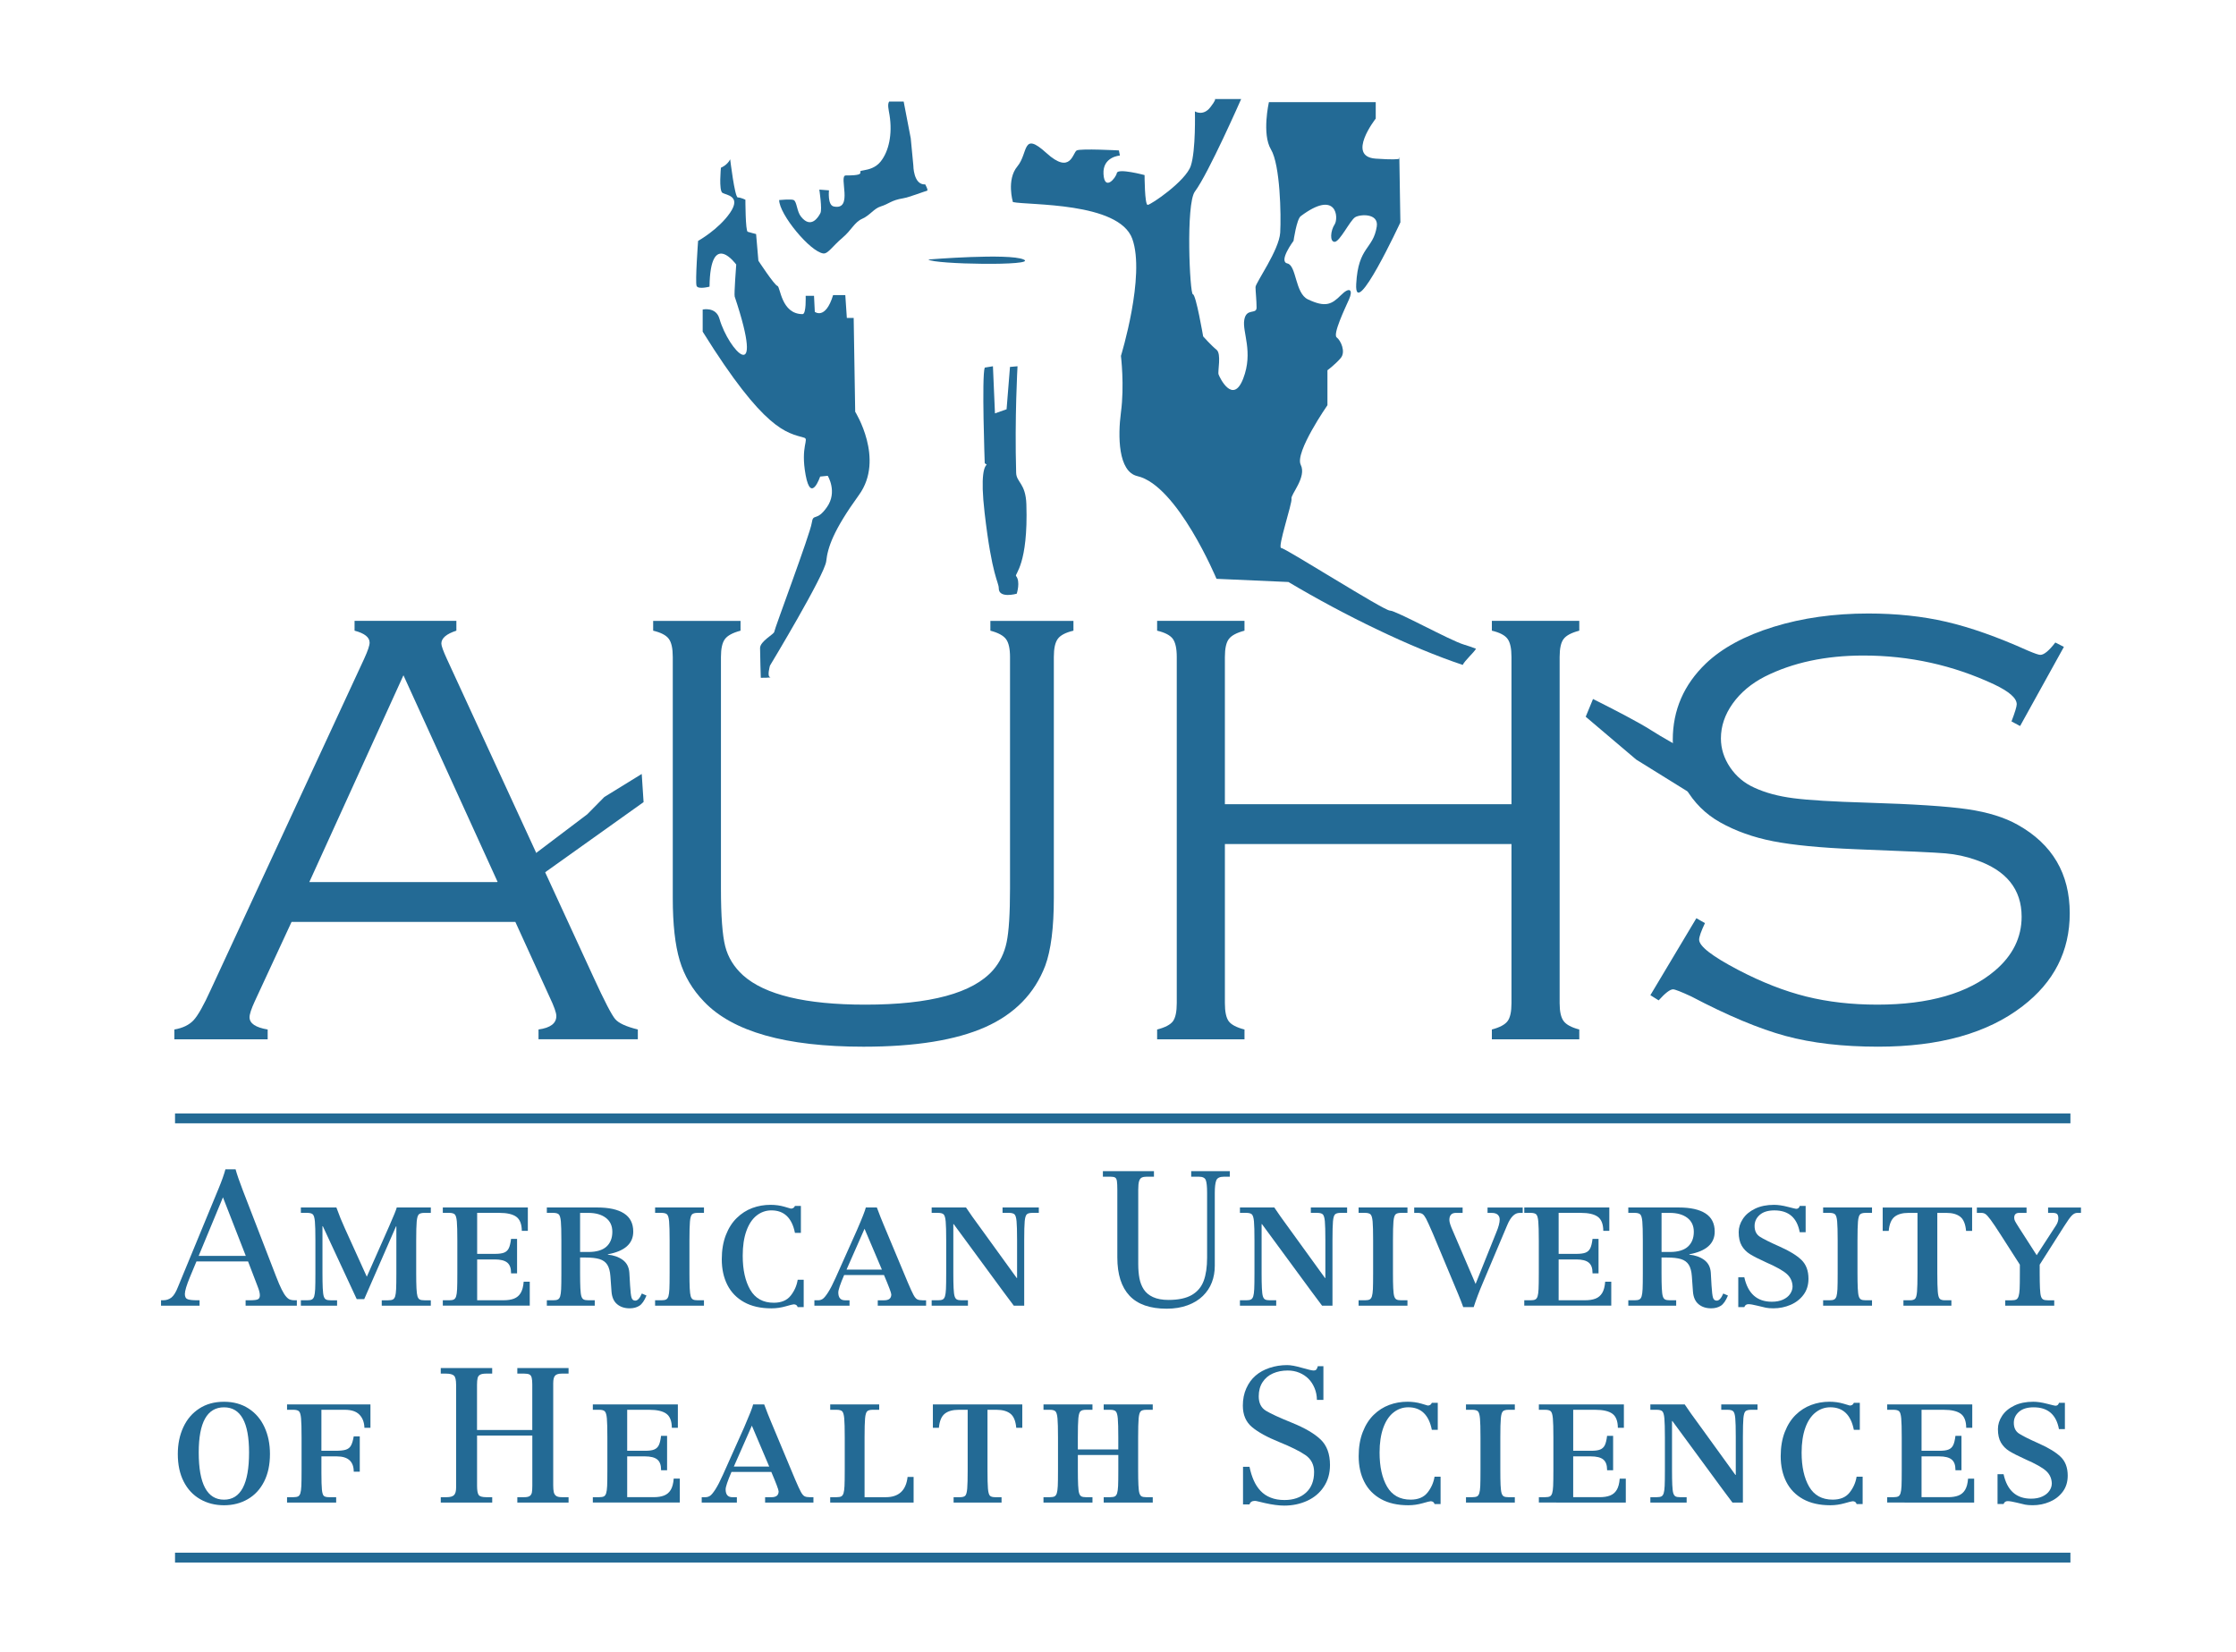 <?xml version="1.0" encoding="utf-8"?>
<!-- Generator: Adobe Illustrator 16.0.4, SVG Export Plug-In . SVG Version: 6.00 Build 0)  -->
<!DOCTYPE svg PUBLIC "-//W3C//DTD SVG 1.1//EN" "http://www.w3.org/Graphics/SVG/1.1/DTD/svg11.dtd">
<svg version="1.1" id="Layer_1" xmlns="http://www.w3.org/2000/svg" xmlns:xlink="http://www.w3.org/1999/xlink" x="0px" y="0px"
	 width="186.334px" height="137.667px" viewBox="0 0 186.334 137.667" enable-background="new 0 0 186.334 137.667"
	 xml:space="preserve">
<g>
	<path fill="#236A95" d="M82.062,30.633l0.683-0.112l0.169,3.925l0.968-0.34l0.284-3.529l0.628-0.056c0,0-0.247,4.302-0.114,8.877
		c0.022,0.804,0.794,0.865,0.852,2.628c0.162,5.012-0.988,5.815-0.862,5.971c0.388,0.466,0.059,1.478,0.059,1.478
		s-1.498,0.428-1.498-0.449c0-0.539-0.564-0.974-1.179-6.288c-0.74-6.373,1.372-3.047,0.01-4.137
		C82.062,38.6,81.799,31.336,82.062,30.633z"/>
	<path fill="#236A95" d="M77.365,21.625c0,0,6.707-0.546,7.938,0C86.535,22.173,77.776,22.037,77.365,21.625z"/>
	<path fill="#236A95" d="M64.931,16.669c0,0,1.023-0.094,1.209,0c0.273,0.135,0.256,0.946,0.612,1.387
		c0.843,1.059,1.463,0.006,1.618-0.305c0.157-0.31-0.093-1.951-0.093-1.951l0.805,0.062c0,0-0.135,1.229,0.394,1.343
		c1.679,0.358,0.384-2.584,1.003-2.584c1.189,0,1.268-0.123,1.211-0.311c-0.025-0.072,0.115-0.088,0.335-0.128
		c0.362-0.065,0.94-0.192,1.365-0.724c0.682-0.853,0.988-2.275,0.741-3.852c-0.072-0.447-0.198-0.912-0.033-1.146h1.208l0.589,3.064
		l0.217,2.262c0,0,0,1.64,0.99,1.58c0,0,0.279,0.495,0.155,0.526c-0.247,0.063-1.482,0.545-1.992,0.631
		c-1.024,0.171-1.147,0.455-1.876,0.682c-0.563,0.175-0.889,0.736-1.531,1.022c-0.671,0.298-0.888,0.947-1.664,1.598
		c-0.798,0.669-1.195,1.335-1.574,1.296C67.534,21.005,64.931,17.86,64.931,16.669z"/>
	<path fill="#236A95" d="M60.848,13.277c0,0,0.382,3.176,0.635,3.176c0.255,0,0.634,0.191,0.634,0.191s0,2.605,0.192,2.669
		c0.189,0.063,0.699,0.191,0.699,0.191l0.192,2.224c0,0,1.333,2.034,1.586,2.098c0.252,0.063,0.308,2.348,2.096,2.35
		c0.319,0.002,0.257-1.525,0.257-1.525h0.696l0.066,1.335c0,0,0.889,0.7,1.525-1.397h1.016l0.128,1.906h0.57l0.126,7.817
		c0,0,2.478,3.939,0.318,6.927c-2.159,2.986-2.605,4.385-2.732,5.529c-0.127,1.143-4.688,8.699-4.688,8.699s-0.255,0.89,0,0.953
		c0.255,0.062-0.764,0.062-0.764,0.062s-0.061-1.907-0.061-2.477c0-0.573,1.183-1.166,1.183-1.356c0-0.192,2.994-8.171,3.122-9.059
		c0.128-0.89,0.384-0.063,1.272-1.335c0.891-1.271,0.062-2.606,0.062-2.606l-0.633,0.064c0,0-0.766,2.287-1.208-0.127
		c-0.447-2.417,0.316-2.986-0.128-3.113c-1.458-0.419-3.306-0.571-8.452-8.835v-1.843c0,0,1.106-0.255,1.397,0.763
		c0.763,2.668,3.869,5.932,1.271-1.844c-0.063-0.19,0.128-2.669,0.128-2.669s-2.16-2.986-2.226,1.843c0,0-0.952,0.253-1.077-0.063
		c-0.128-0.319,0.125-3.75,0.125-3.75s1.714-0.955,2.669-2.352c0.952-1.397-0.317-1.461-0.638-1.651
		c-0.317-0.191-0.128-2.098-0.128-2.098S60.591,13.786,60.848,13.277z"/>
	<polygon fill="#236A95" points="53.478,64.495 50.361,66.415 48.939,67.856 40.997,73.862 39.532,75.034 41.295,75.634 
		53.632,66.841 	"/>
	<path fill="#236A95" d="M116.609,13.134l0.005,0.091C116.71,13.183,116.609,13.134,116.609,13.134z"/>
	<path fill="#236A95" d="M101.206,8.254h0.033C101.221,8.25,101.206,8.254,101.206,8.254z"/>
	<path fill="#236A95" d="M142.69,63.643c0,0-3.057-1.485-5.126-2.811c-0.985-0.63-2.984-1.669-4.812-2.583
		c-0.208,0.493-0.41,0.983-0.609,1.478l4.206,3.568l4.999,3.104l2.759,1.748l1.547-0.74l-1.215-1.343L142.69,63.643z"/>
	<path fill="#236A95" d="M121.975,53.708c-1.12-0.332-5.635-2.827-6.149-2.827c-0.511,0-8.714-5.215-9.058-5.215
		c-0.342,0,0.942-3.768,0.856-4.109c-0.084-0.343,1.286-1.799,0.77-2.826c-0.512-1.028,2.226-4.964,2.226-4.964v-2.913
		c0,0,0.685-0.512,1.114-1.026c0.425-0.513,0-1.456-0.343-1.712c-0.341-0.257,0.683-2.396,1.027-3.168
		c0.344-0.77,0.085-1.114-0.684-0.341c-0.771,0.77-1.286,1.027-2.739,0.341c-1.083-0.509-0.942-2.824-1.715-2.995
		c-0.767-0.171,0.515-1.882,0.515-1.882s0.257-1.801,0.599-2.057c3.027-2.274,3.168,0.17,2.826,0.685
		c-0.341,0.513-0.427,1.454,0,1.454c0.428,0,1.288-1.796,1.712-2.053c0.424-0.257,1.968-0.342,1.8,0.77
		c-0.303,1.946-1.546,1.627-1.714,4.794c-0.173,3.167,3.681-5.135,3.681-5.135l-0.085-5.304c-0.125,0.052-0.574,0.091-1.969-0.006
		c-2.486-0.17,0-3.338,0-3.338V8.513h-8.903c0,0-0.6,2.653,0.171,3.937s0.855,5.478,0.771,6.934
		c-0.086,1.457-2.057,4.196-2.057,4.538c0,0.341,0.088,1.112,0.088,1.712c0,0.6-0.858,0-1.026,1.027
		c-0.173,1.027,0.77,2.655-0.085,4.88c-0.856,2.227-1.972-0.085-2.057-0.342c-0.086-0.257,0.256-1.713-0.17-2.055
		c-0.43-0.342-1.114-1.111-1.114-1.111s-0.6-3.51-0.856-3.51c-0.258,0-0.602-7.535,0.169-8.562c1.124-1.495,3.854-7.706,3.854-7.706
		h-2.192c0.041,0.016,0.063,0.12-0.377,0.685c-0.599,0.771-1.285,0.343-1.285,0.343s0.087,3.253-0.343,4.539
		c-0.428,1.283-3.337,3.252-3.593,3.252c-0.255,0-0.258-2.484-0.258-2.484s-2.224-0.598-2.311-0.171
		c-0.087,0.429-1.027,1.542-1.112,0.085c-0.083-1.455,1.368-1.542,1.368-1.542l-0.085-0.427c0,0-3.167-0.171-3.511,0
		c-0.341,0.171-0.49,2.072-2.531,0.215c-2.045-1.861-1.488,0-2.417,1.114c-0.93,1.115-0.373,2.975-0.373,2.975
		c1.268,0.281,8.831-0.023,9.947,3.059c1.111,3.083-0.945,9.761-0.945,9.761s0.303,2.451,0,4.708
		c-0.259,1.962-0.243,4.934,1.371,5.309c3.342,0.771,6.593,8.558,6.593,8.558l5.993,0.265c4.711,2.805,10.254,5.489,14.527,6.909
		c0.174-0.369,0.903-1,1.107-1.347C122.645,53.924,122.301,53.805,121.975,53.708z"/>
	<g>
		<path fill="#236A95" d="M42.946,76.824H24.297l-3.067,6.618c-0.29,0.629-0.435,1.073-0.435,1.327c0,0.513,0.504,0.852,1.511,1.021
			v0.817H14.53v-0.817c0.695-0.12,1.229-0.376,1.596-0.768c0.366-0.389,0.846-1.241,1.442-2.554l12.775-27.562
			c0.305-0.667,0.458-1.116,0.458-1.355c0-0.444-0.417-0.775-1.254-0.996v-0.817h8.484v0.817c-0.836,0.271-1.251,0.63-1.251,1.072
			c0,0.189,0.152,0.612,0.458,1.279l12.238,26.565c0.9,1.96,1.498,3.109,1.788,3.449c0.288,0.342,0.919,0.631,1.889,0.868v0.817
			h-8.276v-0.817c0.991-0.135,1.485-0.509,1.485-1.121c0-0.273-0.188-0.802-0.562-1.586L42.946,76.824z M41.474,73.503
			l-7.853-17.231l-7.844,17.231H41.474z"/>
		<path fill="#236A95" d="M60.079,54.752v19.288c0,2.282,0.119,3.888,0.355,4.814c0.238,0.929,0.734,1.734,1.482,2.414
			c1.822,1.636,5.219,2.451,10.193,2.451c5.417,0,8.967-0.96,10.654-2.885c0.561-0.649,0.935-1.417,1.123-2.313
			c0.188-0.894,0.283-2.389,0.283-4.481V54.752c0-0.697-0.114-1.197-0.333-1.492c-0.223-0.3-0.657-0.534-1.304-0.704v-0.817h6.922
			v0.817c-0.647,0.152-1.083,0.379-1.301,0.678c-0.224,0.296-0.333,0.803-0.333,1.519v20.08c0,2.469-0.239,4.353-0.717,5.646
			c-0.884,2.314-2.55,4.02-4.991,5.109c-2.446,1.088-5.83,1.635-10.157,1.635c-6.471,0-10.9-1.252-13.284-3.755
			c-0.972-1.004-1.648-2.152-2.031-3.438c-0.383-1.285-0.575-3.019-0.575-5.197v-20.08c0-0.716-0.109-1.223-0.333-1.519
			c-0.22-0.299-0.654-0.525-1.301-0.678v-0.817h7.281v0.817c-0.646,0.17-1.083,0.404-1.303,0.704
			C60.187,53.555,60.079,54.055,60.079,54.752z"/>
		<path fill="#236A95" d="M125.958,70.336h-23.883v13.259c0,0.715,0.106,1.218,0.319,1.506c0.213,0.288,0.653,0.52,1.314,0.689
			v0.817h-7.28v-0.817c0.665-0.17,1.103-0.401,1.318-0.689c0.21-0.288,0.318-0.791,0.318-1.506V54.752
			c0-0.716-0.112-1.223-0.332-1.519c-0.223-0.299-0.657-0.525-1.305-0.678v-0.817h7.28v0.817c-0.646,0.17-1.08,0.399-1.299,0.69
			c-0.224,0.288-0.334,0.79-0.334,1.506v12.264h23.883V54.752c0-0.716-0.108-1.223-0.331-1.519
			c-0.219-0.299-0.654-0.525-1.304-0.678v-0.817h7.285v0.817c-0.651,0.17-1.085,0.399-1.304,0.69
			c-0.223,0.288-0.333,0.79-0.333,1.506v28.843c0,0.698,0.109,1.194,0.333,1.494c0.219,0.297,0.653,0.531,1.304,0.701v0.817h-7.285
			v-0.817c0.65-0.17,1.085-0.401,1.304-0.689c0.222-0.288,0.331-0.791,0.331-1.506V70.336z"/>
		<path fill="#236A95" d="M171.992,53.906l-3.65,6.595l-0.717-0.384c0.292-0.766,0.436-1.242,0.436-1.431
			c0-0.51-0.631-1.062-1.891-1.659c-3.426-1.602-7.051-2.401-10.884-2.401c-3.149,0-5.891,0.585-8.225,1.759
			c-1.123,0.578-2.014,1.326-2.67,2.244c-0.653,0.916-0.981,1.885-0.981,2.905c0,0.851,0.255,1.652,0.763,2.409
			c0.513,0.757,1.186,1.32,2.02,1.694c0.921,0.427,2.005,0.718,3.258,0.879c1.251,0.164,3.291,0.286,6.119,0.371
			c3.916,0.119,6.72,0.302,8.402,0.549c1.688,0.247,3.077,0.679,4.163,1.291c2.896,1.618,4.344,4.076,4.344,7.381
			c0,3.151-1.312,5.732-3.935,7.742c-2.91,2.247-6.922,3.372-12.031,3.372c-2.946,0-5.518-0.299-7.714-0.894
			c-2.196-0.595-4.821-1.694-7.87-3.297c-0.848-0.393-1.353-0.588-1.504-0.588c-0.255,0-0.654,0.308-1.203,0.919l-0.69-0.432
			l3.833-6.413l0.716,0.407c-0.324,0.683-0.485,1.143-0.485,1.383c0,0.544,1.091,1.387,3.27,2.527
			c1.957,1.021,3.846,1.76,5.659,2.21c1.813,0.451,3.785,0.675,5.915,0.675c4.308,0,7.575-0.944,9.807-2.834
			c1.481-1.259,2.223-2.761,2.223-4.496c0-2.281-1.268-3.857-3.804-4.727c-0.818-0.29-1.666-0.473-2.543-0.549
			c-0.879-0.076-3.369-0.19-7.472-0.345c-2.931-0.119-5.226-0.342-6.885-0.665s-3.137-0.852-4.433-1.583
			c-1.208-0.681-2.167-1.635-2.875-2.862c-0.706-1.226-1.059-2.562-1.059-4.009c0-2.47,0.919-4.592,2.76-6.361
			c1.361-1.294,3.242-2.312,5.642-3.053c2.405-0.742,5.033-1.11,7.896-1.11c2.332,0,4.501,0.229,6.501,0.692
			c2.001,0.466,4.261,1.261,6.783,2.396c0.562,0.239,0.911,0.359,1.046,0.359c0.307,0,0.724-0.344,1.25-1.03L171.992,53.906z"/>
	</g>
</g>
<g>
	<path fill="#236A95" d="M18.786,97.439h0.845c0.112,0.412,0.312,0.992,0.601,1.745l2.778,7.19c0.172,0.447,0.328,0.81,0.464,1.082
		c0.137,0.274,0.264,0.476,0.381,0.604c0.116,0.132,0.228,0.211,0.334,0.243c0.107,0.036,0.229,0.05,0.365,0.05h0.183v0.45h-4.27
		v-0.45h0.343c0.35,0,0.578-0.026,0.684-0.082c0.107-0.056,0.161-0.166,0.161-0.328c0-0.185-0.059-0.423-0.176-0.718l-0.807-2.107
		h-4.301l-0.547,1.312c-0.279,0.677-0.419,1.146-0.419,1.406c0,0.232,0.082,0.379,0.244,0.435c0.163,0.056,0.424,0.082,0.784,0.082
		h0.198v0.45h-3.212v-0.45h0.175c0.268,0,0.5-0.077,0.692-0.228c0.193-0.153,0.373-0.443,0.54-0.871l3.396-8.225
		C18.491,98.375,18.679,97.845,18.786,97.439z M16.555,104.656h3.928l-1.903-4.881L16.555,104.656z"/>
	<path fill="#236A95" d="M25.072,108.804v-0.45h0.526c0.177,0,0.309-0.021,0.396-0.068c0.085-0.044,0.149-0.134,0.19-0.265
		c0.04-0.133,0.066-0.332,0.08-0.595c0.013-0.265,0.019-0.708,0.019-1.331v-2.717c0-0.752-0.014-1.28-0.042-1.588
		c-0.028-0.309-0.084-0.504-0.171-0.592c-0.086-0.085-0.243-0.128-0.472-0.128h-0.526v-0.448h2.961
		c0.233,0.647,0.467,1.224,0.7,1.727l1.834,4.041l1.857-4.193c0.38-0.862,0.594-1.388,0.639-1.574h2.839v0.448h-0.533
		c-0.228,0-0.385,0.043-0.472,0.128c-0.086,0.088-0.143,0.283-0.172,0.592c-0.027,0.308-0.042,0.836-0.042,1.588v2.717
		c0,0.516,0.007,0.933,0.023,1.252c0.015,0.316,0.043,0.541,0.083,0.674c0.041,0.131,0.103,0.221,0.186,0.265
		c0.083,0.047,0.214,0.068,0.392,0.068h0.533v0.45h-4.088v-0.45h0.533c0.178,0,0.31-0.021,0.396-0.068
		c0.086-0.044,0.149-0.134,0.19-0.265c0.041-0.133,0.067-0.332,0.079-0.595c0.013-0.265,0.02-0.708,0.02-1.331v-3.898h-0.03
		l-2.648,6.06h-0.625l-2.824-6.075h-0.031v3.914c0,0.516,0.008,0.933,0.023,1.252c0.016,0.316,0.042,0.541,0.084,0.674
		c0.04,0.131,0.103,0.221,0.187,0.265c0.083,0.047,0.214,0.068,0.391,0.068h0.533v0.45H25.072z"/>
	<path fill="#236A95" d="M36.901,108.804v-0.45h0.525c0.178,0,0.31-0.021,0.396-0.068c0.086-0.044,0.15-0.134,0.19-0.265
		c0.041-0.133,0.067-0.332,0.08-0.595c0.013-0.265,0.019-0.708,0.019-1.331v-2.717c0-0.752-0.013-1.28-0.041-1.588
		c-0.028-0.309-0.085-0.504-0.172-0.592c-0.086-0.085-0.243-0.128-0.472-0.128h-0.525v-0.448h7.086v1.948h-0.502
		c-0.006-0.563-0.159-0.954-0.46-1.174c-0.301-0.218-0.776-0.326-1.424-0.326h-1.838v3.417h1.469c0.34,0,0.597-0.033,0.772-0.102
		s0.306-0.189,0.392-0.362c0.086-0.174,0.15-0.436,0.191-0.783h0.502v2.869h-0.502v-0.047c0-0.395-0.107-0.679-0.32-0.851
		s-0.559-0.26-1.035-0.26h-1.469v3.401h2.212c0.334,0,0.62-0.044,0.859-0.135c0.237-0.092,0.424-0.25,0.559-0.474
		c0.134-0.223,0.216-0.534,0.247-0.936h0.507v1.994H36.901z"/>
	<path fill="#236A95" d="M45.571,108.804v-0.45h0.525c0.178,0,0.31-0.021,0.396-0.068c0.086-0.044,0.15-0.134,0.19-0.265
		c0.041-0.133,0.067-0.332,0.08-0.595c0.013-0.265,0.019-0.708,0.019-1.331v-2.717c0-0.752-0.014-1.28-0.042-1.588
		c-0.029-0.309-0.085-0.504-0.172-0.592c-0.086-0.085-0.244-0.128-0.472-0.128h-0.525v-0.448h4.202c0.975,0,1.718,0.165,2.23,0.494
		c0.513,0.33,0.769,0.835,0.769,1.517c0,0.999-0.705,1.629-2.116,1.889v0.03c0.485,0.046,0.898,0.192,1.238,0.437
		c0.339,0.247,0.523,0.606,0.554,1.076l0.061,1.059c0.031,0.521,0.072,0.863,0.125,1.023c0.053,0.157,0.155,0.237,0.307,0.237
		c0.193,0,0.375-0.195,0.547-0.593l0.387,0.168c-0.178,0.432-0.376,0.716-0.597,0.856c-0.221,0.139-0.489,0.21-0.803,0.21
		c-0.426,0-0.776-0.116-1.05-0.346c-0.274-0.23-0.429-0.58-0.464-1.048l-0.092-1.274c-0.03-0.417-0.116-0.736-0.258-0.961
		c-0.142-0.226-0.358-0.383-0.647-0.472c-0.29-0.089-0.68-0.132-1.173-0.132h-0.449v1.307c0,0.517,0.008,0.933,0.023,1.249
		s0.043,0.54,0.084,0.672c0.041,0.132,0.103,0.221,0.187,0.265c0.084,0.047,0.215,0.068,0.393,0.068h0.535v0.45H45.571z
		 M48.341,101.071v3.258h0.687c0.677,0,1.179-0.148,1.508-0.444c0.328-0.298,0.492-0.711,0.492-1.239
		c0-0.501-0.181-0.889-0.542-1.163c-0.361-0.272-0.847-0.411-1.458-0.411H48.341z"/>
	<path fill="#236A95" d="M54.591,108.804v-0.45h0.525c0.178,0,0.31-0.021,0.396-0.068c0.086-0.044,0.149-0.134,0.19-0.265
		c0.04-0.133,0.067-0.332,0.08-0.595c0.013-0.265,0.02-0.708,0.02-1.331v-2.717c0-0.752-0.015-1.28-0.042-1.588
		c-0.027-0.309-0.085-0.504-0.171-0.592c-0.087-0.085-0.244-0.128-0.472-0.128h-0.525v-0.448h4.072v0.448h-0.525
		c-0.229,0-0.386,0.043-0.472,0.128c-0.086,0.088-0.144,0.283-0.172,0.592c-0.028,0.308-0.042,0.836-0.042,1.588v2.717
		c0,0.516,0.007,0.933,0.023,1.252c0.016,0.316,0.043,0.541,0.083,0.674c0.042,0.131,0.103,0.221,0.187,0.265
		c0.083,0.047,0.214,0.068,0.392,0.068h0.525v0.45H54.591z"/>
	<path fill="#236A95" d="M66.975,106.645v2.279h-0.502c-0.046-0.155-0.155-0.232-0.328-0.232c-0.066,0-0.292,0.057-0.677,0.167
		s-0.781,0.167-1.187,0.167c-0.898,0-1.656-0.172-2.272-0.516c-0.616-0.342-1.081-0.821-1.393-1.433
		c-0.312-0.614-0.468-1.328-0.468-2.141c0-0.756,0.113-1.425,0.338-2.01c0.226-0.583,0.53-1.061,0.915-1.433
		c0.382-0.374,0.813-0.65,1.293-0.828c0.48-0.178,0.986-0.265,1.519-0.265c0.406,0,0.791,0.052,1.154,0.157
		c0.363,0.107,0.542,0.158,0.536,0.158c0.168,0,0.282-0.074,0.343-0.224h0.495v2.248h-0.495c-0.249-1.251-0.903-1.877-1.963-1.877
		c-0.457,0-0.868,0.145-1.234,0.432c-0.365,0.291-0.649,0.72-0.852,1.289c-0.204,0.569-0.304,1.255-0.304,2.056
		c0,1.175,0.209,2.122,0.628,2.841c0.418,0.719,1.072,1.079,1.96,1.079c0.625,0,1.092-0.195,1.404-0.584
		c0.312-0.392,0.509-0.833,0.59-1.332H66.975z"/>
	<path fill="#236A95" d="M67.866,108.804v-0.45h0.312c0.132,0,0.256-0.036,0.373-0.109c0.117-0.074,0.269-0.257,0.456-0.547
		c0.188-0.292,0.404-0.713,0.648-1.26l1.75-3.913c0.441-1.016,0.69-1.649,0.746-1.902h0.921c0.223,0.598,0.411,1.075,0.563,1.431
		l2.01,4.803c0.218,0.512,0.379,0.864,0.482,1.053c0.104,0.191,0.208,0.312,0.309,0.366c0.102,0.053,0.249,0.079,0.441,0.079h0.297
		v0.45h-4.027v-0.45h0.533c0.395,0,0.594-0.161,0.594-0.486c0-0.126-0.203-0.667-0.609-1.62h-3.319
		c-0.325,0.755-0.487,1.239-0.487,1.453c0,0.436,0.188,0.653,0.563,0.653h0.373v0.45H67.866z M70.545,105.798h2.946l-1.446-3.403
		L70.545,105.798z"/>
	<path fill="#236A95" d="M77.639,108.804v-0.45h0.525c0.178,0,0.31-0.021,0.397-0.068c0.085-0.044,0.149-0.134,0.189-0.265
		c0.041-0.133,0.067-0.332,0.08-0.595c0.013-0.265,0.02-0.708,0.02-1.331v-2.717c0-0.752-0.014-1.28-0.042-1.588
		c-0.028-0.309-0.084-0.504-0.171-0.592c-0.086-0.085-0.244-0.128-0.473-0.128h-0.525v-0.448h2.862
		c0.188,0.297,0.712,1.036,1.576,2.213l2.649,3.662h0.031v-3.165c0-0.736-0.015-1.257-0.043-1.559
		c-0.027-0.302-0.084-0.493-0.17-0.577c-0.086-0.083-0.243-0.126-0.473-0.126h-0.525v-0.448h3.022v0.448h-0.533
		c-0.228,0-0.385,0.043-0.471,0.126c-0.086,0.084-0.145,0.275-0.172,0.577c-0.028,0.302-0.041,0.822-0.041,1.559v5.472h-0.868
		l-0.875-1.173c-1.097-1.49-1.964-2.673-2.604-3.543c-0.639-0.87-1.149-1.563-1.53-2.081h-0.03v4.088
		c0,0.516,0.007,0.933,0.023,1.252c0.015,0.316,0.042,0.541,0.084,0.674c0.041,0.131,0.103,0.221,0.186,0.265
		c0.083,0.047,0.215,0.068,0.392,0.068h0.533v0.45H77.639z"/>
	<path fill="#236A95" d="M102.483,97.593v0.463h-0.487c-0.346,0-0.559,0.104-0.639,0.307c-0.082,0.208-0.124,0.551-0.124,1.031
		v6.079c0,0.503-0.08,0.965-0.244,1.388c-0.162,0.424-0.41,0.799-0.746,1.129c-0.334,0.33-0.758,0.59-1.271,0.779
		c-0.513,0.191-1.096,0.287-1.751,0.287c-1.385,0-2.416-0.362-3.094-1.081c-0.677-0.72-1.016-1.782-1.016-3.188v-5.612
		c0-0.345-0.012-0.595-0.034-0.749c-0.023-0.157-0.076-0.256-0.156-0.302c-0.082-0.046-0.211-0.068-0.388-0.068h-0.625v-0.463h4.255
		v0.463h-0.609c-0.168,0-0.302,0.024-0.404,0.072c-0.101,0.049-0.176,0.147-0.224,0.298c-0.048,0.149-0.072,0.382-0.072,0.703v6.214
		c0,0.432,0.033,0.823,0.098,1.174c0.067,0.354,0.188,0.663,0.363,0.933c0.174,0.269,0.432,0.482,0.771,0.639
		c0.34,0.156,0.771,0.236,1.294,0.236c0.822,0,1.47-0.14,1.941-0.414c0.472-0.278,0.801-0.67,0.989-1.181
		c0.188-0.508,0.282-1.15,0.282-1.928v-5.408c0-0.516-0.038-0.868-0.11-1.057c-0.074-0.188-0.267-0.281-0.575-0.281h-0.64v-0.463
		H102.483z"/>
	<path fill="#236A95" d="M103.328,108.804v-0.45h0.525c0.177,0,0.309-0.021,0.395-0.068c0.088-0.044,0.15-0.134,0.191-0.265
		c0.04-0.133,0.068-0.332,0.08-0.595c0.013-0.265,0.02-0.708,0.02-1.331v-2.717c0-0.752-0.013-1.28-0.041-1.588
		c-0.028-0.309-0.086-0.504-0.172-0.592c-0.086-0.085-0.243-0.128-0.472-0.128h-0.525v-0.448h2.863
		c0.187,0.297,0.712,1.036,1.574,2.213l2.65,3.662h0.031v-3.165c0-0.736-0.015-1.257-0.042-1.559
		c-0.028-0.302-0.086-0.493-0.171-0.577c-0.087-0.083-0.245-0.126-0.473-0.126h-0.525v-0.448h3.023v0.448h-0.534
		c-0.228,0-0.386,0.043-0.471,0.126c-0.087,0.084-0.145,0.275-0.172,0.577c-0.027,0.302-0.042,0.822-0.042,1.559v5.472h-0.867
		l-0.876-1.173c-1.096-1.49-1.965-2.673-2.603-3.543c-0.64-0.87-1.15-1.563-1.53-2.081h-0.03v4.088c0,0.516,0.007,0.933,0.023,1.252
		c0.014,0.316,0.042,0.541,0.083,0.674c0.04,0.131,0.102,0.221,0.186,0.265c0.084,0.047,0.214,0.068,0.392,0.068h0.533v0.45H103.328
		z"/>
	<path fill="#236A95" d="M113.216,108.804v-0.45h0.526c0.176,0,0.309-0.021,0.396-0.068c0.085-0.044,0.149-0.134,0.19-0.265
		c0.041-0.133,0.067-0.332,0.081-0.595c0.012-0.265,0.018-0.708,0.018-1.331v-2.717c0-0.752-0.013-1.28-0.041-1.588
		c-0.028-0.309-0.086-0.504-0.172-0.592c-0.086-0.085-0.243-0.128-0.471-0.128h-0.526v-0.448h4.072v0.448h-0.524
		c-0.228,0-0.385,0.043-0.471,0.128c-0.087,0.088-0.144,0.283-0.172,0.592c-0.028,0.308-0.041,0.836-0.041,1.588v2.717
		c0,0.516,0.006,0.933,0.022,1.252c0.015,0.316,0.042,0.541,0.083,0.674c0.041,0.131,0.103,0.221,0.187,0.265
		c0.083,0.047,0.214,0.068,0.392,0.068h0.524v0.45H113.216z"/>
	<path fill="#236A95" d="M117.851,101.071v-0.448h4.034v0.448h-0.555c-0.366,0-0.549,0.197-0.549,0.594
		c0,0.177,0.094,0.475,0.282,0.891l1.903,4.437l1.727-4.301c0.188-0.445,0.282-0.804,0.282-1.072c0-0.163-0.055-0.295-0.164-0.396
		c-0.109-0.101-0.278-0.151-0.506-0.151h-0.343v-0.448h2.931v0.448h-0.267c-0.401,0-0.744,0.342-1.027,1.027l-2.041,4.833
		c-0.294,0.686-0.545,1.352-0.752,1.993h-0.869c-0.111-0.312-0.248-0.665-0.41-1.057l-2.116-5.061
		c-0.28-0.645-0.47-1.063-0.571-1.254c-0.102-0.19-0.198-0.317-0.293-0.384c-0.094-0.066-0.226-0.099-0.4-0.099H117.851z"/>
	<path fill="#236A95" d="M127.023,108.804v-0.45h0.525c0.179,0,0.31-0.021,0.397-0.068c0.085-0.044,0.149-0.134,0.189-0.265
		c0.041-0.133,0.067-0.332,0.08-0.595c0.013-0.265,0.02-0.708,0.02-1.331v-2.717c0-0.752-0.015-1.28-0.042-1.588
		c-0.027-0.309-0.085-0.504-0.17-0.592c-0.087-0.085-0.244-0.128-0.473-0.128h-0.525v-0.448h7.086v1.948h-0.501
		c-0.006-0.563-0.159-0.954-0.459-1.174c-0.301-0.218-0.777-0.326-1.426-0.326h-1.837v3.417h1.468c0.342,0,0.598-0.033,0.774-0.102
		c0.174-0.068,0.306-0.189,0.392-0.362c0.086-0.174,0.15-0.436,0.19-0.783h0.501v2.869h-0.501v-0.047
		c0-0.395-0.107-0.679-0.32-0.851c-0.212-0.172-0.557-0.26-1.036-0.26h-1.468v3.401h2.212c0.335,0,0.621-0.044,0.859-0.135
		c0.238-0.092,0.426-0.25,0.56-0.474c0.135-0.223,0.217-0.534,0.248-0.936h0.507v1.994H127.023z"/>
	<path fill="#236A95" d="M135.693,108.804v-0.45h0.525c0.178,0,0.309-0.021,0.395-0.068c0.086-0.044,0.15-0.134,0.19-0.265
		c0.041-0.133,0.067-0.332,0.08-0.595c0.013-0.265,0.019-0.708,0.019-1.331v-2.717c0-0.752-0.014-1.28-0.042-1.588
		c-0.028-0.309-0.085-0.504-0.172-0.592c-0.085-0.085-0.243-0.128-0.471-0.128h-0.525v-0.448h4.202c0.974,0,1.719,0.165,2.23,0.494
		c0.512,0.33,0.769,0.835,0.769,1.517c0,0.999-0.705,1.629-2.117,1.889v0.03c0.486,0.046,0.899,0.192,1.238,0.437
		c0.338,0.247,0.524,0.606,0.554,1.076l0.06,1.059c0.032,0.521,0.072,0.863,0.126,1.023c0.053,0.157,0.156,0.237,0.309,0.237
		c0.192,0,0.374-0.195,0.544-0.593l0.389,0.168c-0.178,0.432-0.378,0.716-0.598,0.856c-0.22,0.139-0.487,0.21-0.802,0.21
		c-0.426,0-0.778-0.116-1.051-0.346c-0.275-0.23-0.429-0.58-0.465-1.048l-0.091-1.274c-0.03-0.417-0.116-0.736-0.259-0.961
		c-0.142-0.226-0.357-0.383-0.646-0.472c-0.291-0.089-0.682-0.132-1.174-0.132h-0.449v1.307c0,0.517,0.008,0.933,0.023,1.249
		c0.016,0.316,0.043,0.54,0.084,0.672c0.04,0.132,0.102,0.221,0.186,0.265c0.085,0.047,0.216,0.068,0.393,0.068h0.535v0.45H135.693z
		 M138.463,101.071v3.258h0.687c0.677,0,1.179-0.148,1.508-0.444c0.328-0.298,0.493-0.711,0.493-1.239
		c0-0.501-0.182-0.889-0.542-1.163c-0.361-0.272-0.847-0.411-1.458-0.411H138.463z"/>
	<path fill="#236A95" d="M144.857,108.924v-2.485h0.503c0.3,1.358,1.064,2.037,2.292,2.037c0.359,0,0.668-0.058,0.929-0.175
		c0.259-0.118,0.457-0.273,0.594-0.474c0.136-0.196,0.206-0.407,0.206-0.63c-0.015-0.416-0.175-0.76-0.479-1.035
		c-0.305-0.275-0.874-0.593-1.706-0.959c-0.614-0.278-1.068-0.51-1.362-0.693c-0.295-0.182-0.525-0.418-0.693-0.708
		c-0.167-0.289-0.25-0.664-0.25-1.127c0-0.379,0.116-0.746,0.346-1.098c0.23-0.354,0.57-0.638,1.016-0.854
		c0.448-0.216,0.975-0.322,1.583-0.322c0.331,0,0.711,0.054,1.143,0.166c0.431,0.11,0.665,0.167,0.7,0.167
		c0.157,0,0.256-0.082,0.298-0.241h0.494v2.188h-0.494c-0.224-1.211-0.927-1.817-2.109-1.817c-0.534,0-0.942,0.126-1.225,0.376
		c-0.285,0.251-0.427,0.558-0.427,0.918c0,0.41,0.146,0.709,0.442,0.901c0.293,0.188,0.845,0.464,1.655,0.824
		c0.81,0.359,1.412,0.728,1.804,1.104c0.393,0.38,0.59,0.903,0.59,1.573c0,0.52-0.138,0.968-0.416,1.338
		c-0.276,0.37-0.637,0.649-1.084,0.84c-0.446,0.19-0.919,0.286-1.417,0.286c-0.262,0-0.474-0.018-0.631-0.05
		c-0.157-0.034-0.399-0.09-0.728-0.172c-0.326-0.081-0.569-0.123-0.726-0.123c-0.173,0-0.287,0.083-0.343,0.243H144.857z"/>
	<path fill="#236A95" d="M151.928,108.804v-0.45h0.526c0.179,0,0.311-0.021,0.396-0.068c0.086-0.044,0.15-0.134,0.191-0.265
		c0.04-0.133,0.066-0.332,0.08-0.595c0.013-0.265,0.019-0.708,0.019-1.331v-2.717c0-0.752-0.015-1.28-0.042-1.588
		c-0.028-0.309-0.085-0.504-0.172-0.592c-0.086-0.085-0.243-0.128-0.472-0.128h-0.526v-0.448h4.073v0.448h-0.525
		c-0.228,0-0.385,0.043-0.471,0.128c-0.087,0.088-0.144,0.283-0.173,0.592c-0.027,0.308-0.041,0.836-0.041,1.588v2.717
		c0,0.516,0.008,0.933,0.023,1.252c0.016,0.316,0.042,0.541,0.084,0.674c0.04,0.131,0.102,0.221,0.186,0.265
		c0.084,0.047,0.215,0.068,0.392,0.068h0.525v0.45H151.928z"/>
	<path fill="#236A95" d="M164.344,100.623v1.948h-0.504c-0.05-0.568-0.211-0.961-0.485-1.177s-0.662-0.323-1.164-0.323h-0.748v5.024
		c0,0.715,0.014,1.229,0.04,1.536c0.024,0.311,0.078,0.509,0.159,0.593c0.08,0.089,0.229,0.13,0.441,0.13h0.533v0.45h-3.996v-0.45
		h0.533c0.213,0,0.359-0.041,0.441-0.13c0.081-0.084,0.134-0.282,0.159-0.593c0.025-0.308,0.038-0.821,0.038-1.536v-5.024h-0.745
		c-0.504,0-0.892,0.108-1.166,0.326c-0.273,0.22-0.436,0.61-0.486,1.174h-0.503v-1.948H164.344z"/>
	<path fill="#236A95" d="M164.739,101.071v-0.448h4.141v0.448h-0.609c-0.279,0-0.42,0.134-0.42,0.403
		c0,0.092,0.021,0.18,0.062,0.267c0.041,0.085,0.149,0.269,0.329,0.548l1.482,2.307l1.622-2.497
		c0.121-0.192,0.183-0.383,0.183-0.571c0-0.167-0.033-0.286-0.099-0.354c-0.066-0.068-0.188-0.103-0.365-0.103h-0.39v-0.448h2.74
		v0.448h-0.312c-0.151,0-0.301,0.071-0.445,0.216c-0.146,0.145-0.358,0.443-0.644,0.895l-2.039,3.204v0.71
		c0,0.516,0.009,0.933,0.023,1.252c0.015,0.316,0.042,0.541,0.083,0.674c0.04,0.131,0.103,0.221,0.186,0.265
		c0.086,0.047,0.216,0.068,0.392,0.068h0.528v0.45h-4.082v-0.45h0.524c0.179,0,0.31-0.021,0.397-0.068
		c0.085-0.044,0.149-0.138,0.193-0.28c0.043-0.142,0.071-0.34,0.085-0.595c0.013-0.252,0.018-0.692,0.018-1.315v-0.71l-1.575-2.458
		c-0.386-0.604-0.672-1.028-0.857-1.278c-0.186-0.248-0.327-0.408-0.425-0.476c-0.1-0.068-0.213-0.103-0.339-0.103H164.739z"/>
	<path fill="#236A95" d="M14.817,121.163c0-0.825,0.152-1.568,0.458-2.228c0.304-0.662,0.747-1.181,1.328-1.558
		c0.581-0.38,1.27-0.567,2.066-0.567c0.787,0,1.471,0.188,2.052,0.567c0.581,0.377,1.022,0.896,1.324,1.558
		c0.302,0.659,0.452,1.402,0.452,2.228c0,0.891-0.162,1.653-0.487,2.296c-0.325,0.643-0.779,1.13-1.362,1.469
		s-1.243,0.507-1.979,0.507c-0.746,0-1.412-0.171-1.998-0.511c-0.586-0.34-1.042-0.829-1.366-1.468
		C14.979,122.816,14.817,122.053,14.817,121.163z M16.561,121.035c0,2.623,0.703,3.935,2.108,3.935c1.391,0,2.086-1.312,2.086-3.935
		c0-2.508-0.695-3.761-2.086-3.761C17.264,117.274,16.561,118.527,16.561,121.035z"/>
	<path fill="#236A95" d="M23.921,125.212v-0.449h0.525c0.178,0,0.309-0.023,0.396-0.066c0.086-0.046,0.15-0.135,0.19-0.269
		c0.041-0.13,0.067-0.328,0.08-0.592c0.013-0.267,0.019-0.708,0.019-1.333v-2.718c0-0.751-0.014-1.279-0.042-1.587
		s-0.085-0.502-0.171-0.59c-0.086-0.087-0.244-0.129-0.472-0.129h-0.525v-0.447h6.949v1.946h-0.502
		c-0.015-0.461-0.155-0.828-0.419-1.095c-0.264-0.271-0.669-0.404-1.217-0.404h-1.949v3.416h1.169c0.38,0,0.667-0.03,0.862-0.09
		c0.195-0.061,0.339-0.175,0.433-0.343c0.094-0.167,0.171-0.424,0.231-0.769h0.503v2.945h-0.503c0-0.851-0.473-1.277-1.419-1.277
		h-1.275v1.353c0,0.677,0.014,1.149,0.042,1.421c0.027,0.272,0.08,0.444,0.159,0.518c0.078,0.073,0.224,0.109,0.437,0.109h0.592
		v0.449H23.921z"/>
	<path fill="#236A95" d="M36.731,125.212v-0.449h0.48c0.304,0,0.514-0.059,0.627-0.178c0.114-0.119,0.171-0.326,0.171-0.62V115.4
		c0-0.394-0.058-0.649-0.175-0.763c-0.117-0.113-0.346-0.172-0.685-0.172h-0.419v-0.464h4.286v0.464h-0.502
		c-0.224,0-0.39,0.028-0.499,0.089c-0.11,0.057-0.18,0.152-0.213,0.283c-0.033,0.133-0.05,0.319-0.05,0.562v3.763h4.605v-3.793
		c0-0.238-0.017-0.424-0.049-0.559c-0.033-0.133-0.095-0.226-0.187-0.272c-0.092-0.048-0.236-0.073-0.434-0.073H43.11v-0.464h4.27
		v0.464h-0.563c-0.279,0-0.468,0.059-0.566,0.178c-0.1,0.112-0.149,0.325-0.149,0.628v8.512c0,0.233,0.015,0.419,0.046,0.555
		c0.031,0.138,0.095,0.243,0.194,0.316c0.099,0.073,0.257,0.109,0.476,0.109h0.563v0.449h-4.27v-0.449h0.579
		c0.208,0,0.358-0.031,0.453-0.098c0.093-0.066,0.153-0.161,0.179-0.286c0.025-0.124,0.038-0.317,0.038-0.581v-4.172h-4.605v4.188
		c0,0.375,0.043,0.627,0.13,0.758c0.085,0.128,0.296,0.191,0.631,0.191h0.502v0.449H36.731z"/>
	<path fill="#236A95" d="M49.403,125.212v-0.449h0.526c0.177,0,0.309-0.023,0.396-0.066c0.085-0.046,0.149-0.135,0.19-0.269
		c0.041-0.13,0.067-0.328,0.08-0.592c0.013-0.267,0.019-0.708,0.019-1.333v-2.718c0-0.751-0.014-1.279-0.042-1.587
		c-0.028-0.308-0.085-0.502-0.172-0.59c-0.085-0.087-0.243-0.129-0.471-0.129h-0.526v-0.447h7.086v1.946h-0.502
		c-0.005-0.562-0.158-0.953-0.459-1.172c-0.302-0.218-0.776-0.327-1.424-0.327h-1.838v3.416h1.469c0.34,0,0.597-0.031,0.772-0.102
		c0.176-0.068,0.306-0.188,0.392-0.361c0.086-0.173,0.149-0.435,0.19-0.784h0.502v2.869H55.09v-0.046c0-0.394-0.107-0.68-0.32-0.851
		c-0.213-0.173-0.559-0.259-1.035-0.259h-1.469v3.4h2.212c0.334,0,0.621-0.043,0.859-0.135c0.238-0.092,0.424-0.249,0.559-0.473
		c0.134-0.223,0.217-0.536,0.247-0.937h0.508v1.993H49.403z"/>
	<path fill="#236A95" d="M58.476,125.212v-0.449h0.312c0.133,0,0.257-0.036,0.374-0.109s0.269-0.257,0.457-0.548
		c0.188-0.292,0.403-0.712,0.647-1.26l1.75-3.911c0.441-1.017,0.69-1.651,0.746-1.902h0.921c0.223,0.597,0.411,1.074,0.563,1.43
		l2.009,4.805c0.218,0.511,0.38,0.861,0.484,1.052c0.103,0.19,0.206,0.312,0.308,0.365c0.101,0.053,0.249,0.079,0.441,0.079h0.298
		v0.449h-4.027v-0.449h0.532c0.396,0,0.594-0.162,0.594-0.487c0-0.125-0.203-0.666-0.609-1.62h-3.318
		c-0.325,0.757-0.488,1.241-0.488,1.454c0,0.437,0.188,0.653,0.563,0.653h0.373v0.449H58.476z M61.155,122.208h2.946l-1.446-3.404
		L61.155,122.208z"/>
	<path fill="#236A95" d="M69.184,125.212v-0.449h0.525c0.178,0,0.31-0.023,0.396-0.066c0.086-0.046,0.15-0.135,0.19-0.269
		c0.041-0.13,0.067-0.328,0.08-0.592c0.013-0.267,0.02-0.708,0.02-1.333v-2.718c0-0.751-0.014-1.279-0.042-1.587
		c-0.027-0.308-0.085-0.502-0.17-0.59c-0.086-0.087-0.244-0.129-0.473-0.129h-0.525v-0.447h4.081v0.447h-0.533
		c-0.229,0-0.386,0.042-0.472,0.129c-0.087,0.088-0.144,0.282-0.172,0.59c-0.027,0.308-0.042,0.836-0.042,1.587v4.978h1.766
		c1.085,0,1.692-0.562,1.819-1.688h0.502v2.138H69.184z"/>
	<path fill="#236A95" d="M85.191,117.033v1.946h-0.503c-0.05-0.567-0.213-0.961-0.487-1.175c-0.273-0.216-0.662-0.324-1.165-0.324
		h-0.745v5.023c0,0.716,0.012,1.229,0.038,1.538s0.079,0.506,0.16,0.594c0.082,0.087,0.229,0.128,0.442,0.128h0.532v0.449h-3.996
		v-0.449H80c0.213,0,0.36-0.041,0.442-0.128c0.08-0.088,0.134-0.284,0.16-0.594c0.025-0.31,0.038-0.822,0.038-1.538v-5.023h-0.745
		c-0.503,0-0.892,0.109-1.165,0.327c-0.275,0.219-0.437,0.609-0.488,1.172H77.74v-1.946H85.191z"/>
	<path fill="#236A95" d="M86.957,125.212v-0.449h0.525c0.177,0,0.309-0.023,0.395-0.066c0.086-0.046,0.149-0.135,0.191-0.269
		c0.04-0.13,0.067-0.328,0.08-0.592c0.013-0.267,0.019-0.708,0.019-1.333v-2.718c0-0.751-0.014-1.279-0.042-1.587
		s-0.085-0.502-0.171-0.59c-0.086-0.087-0.243-0.129-0.471-0.129h-0.525v-0.447h4.08v0.447h-0.533c-0.229,0-0.386,0.042-0.472,0.129
		c-0.086,0.088-0.143,0.282-0.171,0.59c-0.028,0.308-0.042,0.836-0.042,1.587v0.998h3.371v-0.998c0-0.751-0.014-1.279-0.042-1.587
		c-0.027-0.308-0.084-0.502-0.171-0.59c-0.085-0.087-0.243-0.129-0.472-0.129h-0.532v-0.447h4.087v0.447h-0.532
		c-0.229,0-0.386,0.042-0.472,0.129c-0.087,0.088-0.143,0.282-0.171,0.59s-0.042,0.836-0.042,1.587v2.718
		c0,0.518,0.008,0.935,0.023,1.252c0.015,0.316,0.042,0.543,0.083,0.673c0.041,0.134,0.103,0.223,0.187,0.269
		c0.084,0.043,0.214,0.066,0.393,0.066h0.532v0.449h-4.087v-0.449h0.532c0.177,0,0.31-0.023,0.396-0.066
		c0.086-0.045,0.149-0.135,0.19-0.267c0.04-0.132,0.067-0.329,0.08-0.592c0.013-0.264,0.019-0.706,0.019-1.33v-1.26h-3.371v1.26
		c0,0.517,0.008,0.934,0.022,1.249c0.015,0.317,0.043,0.541,0.084,0.673c0.041,0.132,0.103,0.222,0.19,0.267
		c0.085,0.043,0.215,0.066,0.388,0.066h0.533v0.449H86.957z"/>
	<path fill="#236A95" d="M110.284,113.848v2.809h-0.541c-0.004-0.355-0.07-0.686-0.198-0.989c-0.126-0.305-0.296-0.562-0.509-0.777
		c-0.213-0.211-0.467-0.379-0.761-0.501c-0.294-0.122-0.617-0.183-0.966-0.183c-0.458,0-0.869,0.082-1.233,0.243
		c-0.368,0.163-0.654,0.407-0.864,0.731c-0.211,0.325-0.317,0.717-0.317,1.18c0,0.553,0.198,0.952,0.593,1.195
		c0.396,0.243,1.124,0.579,2.185,1.008c1.06,0.43,1.853,0.893,2.376,1.389c0.522,0.498,0.784,1.205,0.784,2.126
		c0,0.694-0.172,1.3-0.515,1.813c-0.34,0.517-0.805,0.906-1.389,1.173c-0.582,0.265-1.217,0.399-1.902,0.399
		c-0.451,0-0.987-0.069-1.606-0.209c-0.142-0.03-0.305-0.07-0.488-0.116c-0.181-0.047-0.299-0.069-0.349-0.069
		c-0.249,0-0.402,0.099-0.458,0.296h-0.54v-3.135h0.54c0.087,0.422,0.204,0.801,0.354,1.138c0.15,0.338,0.34,0.628,0.57,0.87
		c0.23,0.245,0.511,0.433,0.843,0.562c0.329,0.133,0.711,0.198,1.148,0.198c0.741,0,1.337-0.203,1.789-0.611
		c0.451-0.407,0.678-0.983,0.678-1.724c0-0.606-0.241-1.078-0.719-1.408c-0.48-0.33-1.213-0.693-2.203-1.095
		c-0.99-0.401-1.739-0.813-2.25-1.239c-0.511-0.427-0.765-1.021-0.765-1.788c0-0.532,0.094-1.01,0.286-1.437
		c0.19-0.427,0.447-0.78,0.771-1.061c0.324-0.283,0.717-0.499,1.176-0.651c0.46-0.152,0.946-0.229,1.458-0.229
		c0.304,0,0.715,0.076,1.233,0.226s0.84,0.224,0.967,0.224c0.107,0,0.185-0.025,0.232-0.079c0.048-0.053,0.089-0.146,0.125-0.279
		H110.284z"/>
	<path fill="#236A95" d="M120.049,123.056v2.278h-0.502c-0.046-0.155-0.155-0.233-0.327-0.233c-0.065,0-0.292,0.056-0.677,0.167
		c-0.386,0.109-0.782,0.166-1.188,0.166c-0.897,0-1.655-0.172-2.271-0.514c-0.616-0.343-1.081-0.82-1.393-1.435
		c-0.313-0.614-0.468-1.328-0.468-2.141c0-0.755,0.112-1.425,0.338-2.007c0.227-0.586,0.531-1.063,0.915-1.437
		c0.382-0.373,0.814-0.648,1.293-0.825c0.479-0.179,0.986-0.267,1.518-0.267c0.407,0,0.792,0.053,1.154,0.157
		c0.364,0.107,0.542,0.16,0.537,0.16c0.168,0,0.281-0.074,0.342-0.227h0.494v2.25h-0.494c-0.249-1.25-0.903-1.877-1.964-1.877
		c-0.456,0-0.867,0.145-1.233,0.434c-0.366,0.288-0.649,0.717-0.853,1.286c-0.203,0.57-0.305,1.257-0.305,2.057
		c0,1.174,0.21,2.121,0.628,2.842c0.419,0.717,1.072,1.077,1.96,1.077c0.624,0,1.091-0.193,1.404-0.584
		c0.312-0.39,0.508-0.833,0.59-1.329H120.049z"/>
	<path fill="#236A95" d="M122.166,125.212v-0.449h0.524c0.178,0,0.309-0.023,0.396-0.066c0.086-0.046,0.15-0.135,0.189-0.269
		c0.042-0.13,0.068-0.328,0.081-0.592c0.012-0.267,0.018-0.708,0.018-1.333v-2.718c0-0.751-0.014-1.279-0.042-1.587
		s-0.085-0.502-0.171-0.59c-0.087-0.087-0.244-0.129-0.472-0.129h-0.524v-0.447h4.071v0.447h-0.524
		c-0.228,0-0.386,0.042-0.472,0.129c-0.087,0.088-0.145,0.282-0.171,0.59c-0.029,0.308-0.042,0.836-0.042,1.587v2.718
		c0,0.518,0.006,0.935,0.021,1.252c0.015,0.316,0.043,0.543,0.084,0.673c0.041,0.134,0.103,0.223,0.187,0.269
		c0.083,0.043,0.214,0.066,0.392,0.066h0.524v0.449H122.166z"/>
	<path fill="#236A95" d="M128.239,125.212v-0.449h0.524c0.179,0,0.31-0.023,0.396-0.066c0.086-0.046,0.149-0.135,0.19-0.269
		c0.041-0.13,0.066-0.328,0.08-0.592c0.012-0.267,0.02-0.708,0.02-1.333v-2.718c0-0.751-0.014-1.279-0.043-1.587
		c-0.027-0.308-0.085-0.502-0.17-0.59c-0.087-0.087-0.244-0.129-0.473-0.129h-0.524v-0.447h7.085v1.946h-0.502
		c-0.005-0.562-0.158-0.953-0.459-1.172c-0.301-0.218-0.777-0.327-1.425-0.327h-1.837v3.416h1.468c0.341,0,0.598-0.031,0.773-0.102
		c0.174-0.068,0.306-0.188,0.392-0.361c0.085-0.173,0.15-0.435,0.19-0.784h0.503v2.869h-0.503v-0.046
		c0-0.394-0.108-0.68-0.321-0.851c-0.212-0.173-0.558-0.259-1.035-0.259h-1.468v3.4h2.211c0.335,0,0.622-0.043,0.859-0.135
		s0.426-0.249,0.559-0.473c0.135-0.223,0.217-0.536,0.248-0.937h0.507v1.993H128.239z"/>
	<path fill="#236A95" d="M137.531,125.212v-0.449h0.525c0.179,0,0.31-0.023,0.396-0.066c0.086-0.046,0.15-0.135,0.19-0.269
		c0.041-0.13,0.066-0.328,0.08-0.592c0.013-0.267,0.02-0.708,0.02-1.333v-2.718c0-0.751-0.016-1.279-0.043-1.587
		c-0.027-0.308-0.084-0.502-0.17-0.59c-0.086-0.087-0.244-0.129-0.473-0.129h-0.525v-0.447h2.862
		c0.188,0.297,0.712,1.036,1.577,2.213l2.647,3.66h0.031v-3.165c0-0.736-0.013-1.255-0.042-1.558
		c-0.027-0.301-0.085-0.495-0.172-0.578c-0.085-0.083-0.242-0.125-0.472-0.125h-0.524v-0.447h3.022v0.447h-0.533
		c-0.229,0-0.386,0.042-0.474,0.125c-0.085,0.083-0.142,0.277-0.17,0.578c-0.026,0.303-0.041,0.821-0.041,1.558v5.472h-0.869
		l-0.875-1.171c-1.096-1.493-1.962-2.673-2.603-3.545c-0.639-0.868-1.149-1.562-1.529-2.08h-0.031v4.087
		c0,0.518,0.007,0.935,0.022,1.252c0.016,0.316,0.043,0.543,0.084,0.673c0.042,0.134,0.104,0.223,0.187,0.269
		c0.084,0.043,0.214,0.066,0.393,0.066h0.533v0.449H137.531z"/>
	<path fill="#236A95" d="M155.221,123.056v2.278h-0.503c-0.045-0.155-0.154-0.233-0.327-0.233c-0.066,0-0.291,0.056-0.679,0.167
		c-0.384,0.109-0.779,0.166-1.185,0.166c-0.9,0-1.657-0.172-2.274-0.514c-0.616-0.343-1.081-0.82-1.393-1.435
		s-0.468-1.328-0.468-2.141c0-0.755,0.114-1.425,0.338-2.007c0.228-0.586,0.531-1.063,0.915-1.437
		c0.382-0.373,0.814-0.648,1.295-0.825c0.479-0.179,0.984-0.267,1.517-0.267c0.406,0,0.79,0.053,1.152,0.157
		c0.363,0.107,0.542,0.16,0.538,0.16c0.168,0,0.281-0.074,0.341-0.227h0.497v2.25h-0.497c-0.248-1.25-0.902-1.877-1.961-1.877
		c-0.458,0-0.869,0.145-1.234,0.434c-0.365,0.288-0.651,0.717-0.853,1.286c-0.202,0.57-0.305,1.257-0.305,2.057
		c0,1.174,0.21,2.121,0.628,2.842c0.42,0.717,1.073,1.077,1.96,1.077c0.626,0,1.093-0.193,1.405-0.584
		c0.312-0.39,0.509-0.833,0.59-1.329H155.221z"/>
	<path fill="#236A95" d="M157.267,125.212v-0.449h0.526c0.178,0,0.31-0.023,0.395-0.066c0.087-0.046,0.15-0.135,0.19-0.269
		c0.042-0.13,0.068-0.328,0.082-0.592c0.012-0.267,0.018-0.708,0.018-1.333v-2.718c0-0.751-0.014-1.279-0.042-1.587
		s-0.084-0.502-0.171-0.59c-0.088-0.087-0.244-0.129-0.472-0.129h-0.526v-0.447h7.088v1.946h-0.503
		c-0.006-0.562-0.158-0.953-0.46-1.172c-0.301-0.218-0.775-0.327-1.424-0.327h-1.839v3.416h1.469c0.34,0,0.599-0.031,0.773-0.102
		c0.176-0.068,0.306-0.188,0.392-0.361s0.149-0.435,0.191-0.784h0.502v2.869h-0.502v-0.046c0-0.394-0.107-0.68-0.321-0.851
		c-0.211-0.173-0.557-0.259-1.035-0.259h-1.469v3.4h2.213c0.334,0,0.62-0.043,0.859-0.135c0.237-0.092,0.424-0.249,0.558-0.473
		c0.134-0.223,0.217-0.536,0.247-0.937h0.507v1.993H157.267z"/>
	<path fill="#236A95" d="M166.462,125.334v-2.486h0.503c0.3,1.358,1.063,2.039,2.29,2.039c0.36,0,0.671-0.059,0.93-0.178
		c0.259-0.116,0.457-0.273,0.593-0.471c0.139-0.197,0.206-0.408,0.206-0.631c-0.016-0.417-0.175-0.762-0.479-1.036
		c-0.304-0.274-0.873-0.595-1.705-0.958c-0.614-0.281-1.068-0.51-1.361-0.693c-0.296-0.183-0.525-0.421-0.694-0.708
		c-0.167-0.289-0.251-0.663-0.251-1.127c0-0.381,0.115-0.747,0.347-1.1c0.231-0.354,0.57-0.638,1.017-0.854
		c0.445-0.216,0.973-0.322,1.583-0.322c0.331,0,0.71,0.056,1.142,0.167c0.431,0.111,0.665,0.166,0.701,0.166
		c0.157,0,0.255-0.082,0.296-0.242h0.495v2.191h-0.495c-0.224-1.214-0.926-1.818-2.109-1.818c-0.531,0-0.94,0.125-1.224,0.376
		c-0.285,0.251-0.428,0.557-0.428,0.917c0,0.411,0.147,0.711,0.443,0.901c0.292,0.19,0.846,0.466,1.653,0.825
		c0.81,0.36,1.412,0.729,1.806,1.106c0.393,0.377,0.589,0.9,0.589,1.57c0,0.522-0.138,0.968-0.414,1.338
		c-0.278,0.371-0.639,0.651-1.085,0.841c-0.447,0.19-0.919,0.285-1.416,0.285c-0.265,0-0.475-0.018-0.631-0.049
		c-0.158-0.033-0.401-0.091-0.728-0.173c-0.327-0.079-0.569-0.12-0.727-0.12c-0.173,0-0.287,0.08-0.343,0.242H166.462z"/>
</g>
<g>
	<polygon fill="#236A95" points="172.535,93.606 14.586,93.606 14.586,92.785 172.535,92.785 172.535,93.606 	"/>
</g>
<g>
	<polygon fill="#236A95" points="172.535,130.208 14.586,130.208 14.586,129.387 172.535,129.387 172.535,130.208 	"/>
</g>
</svg>
